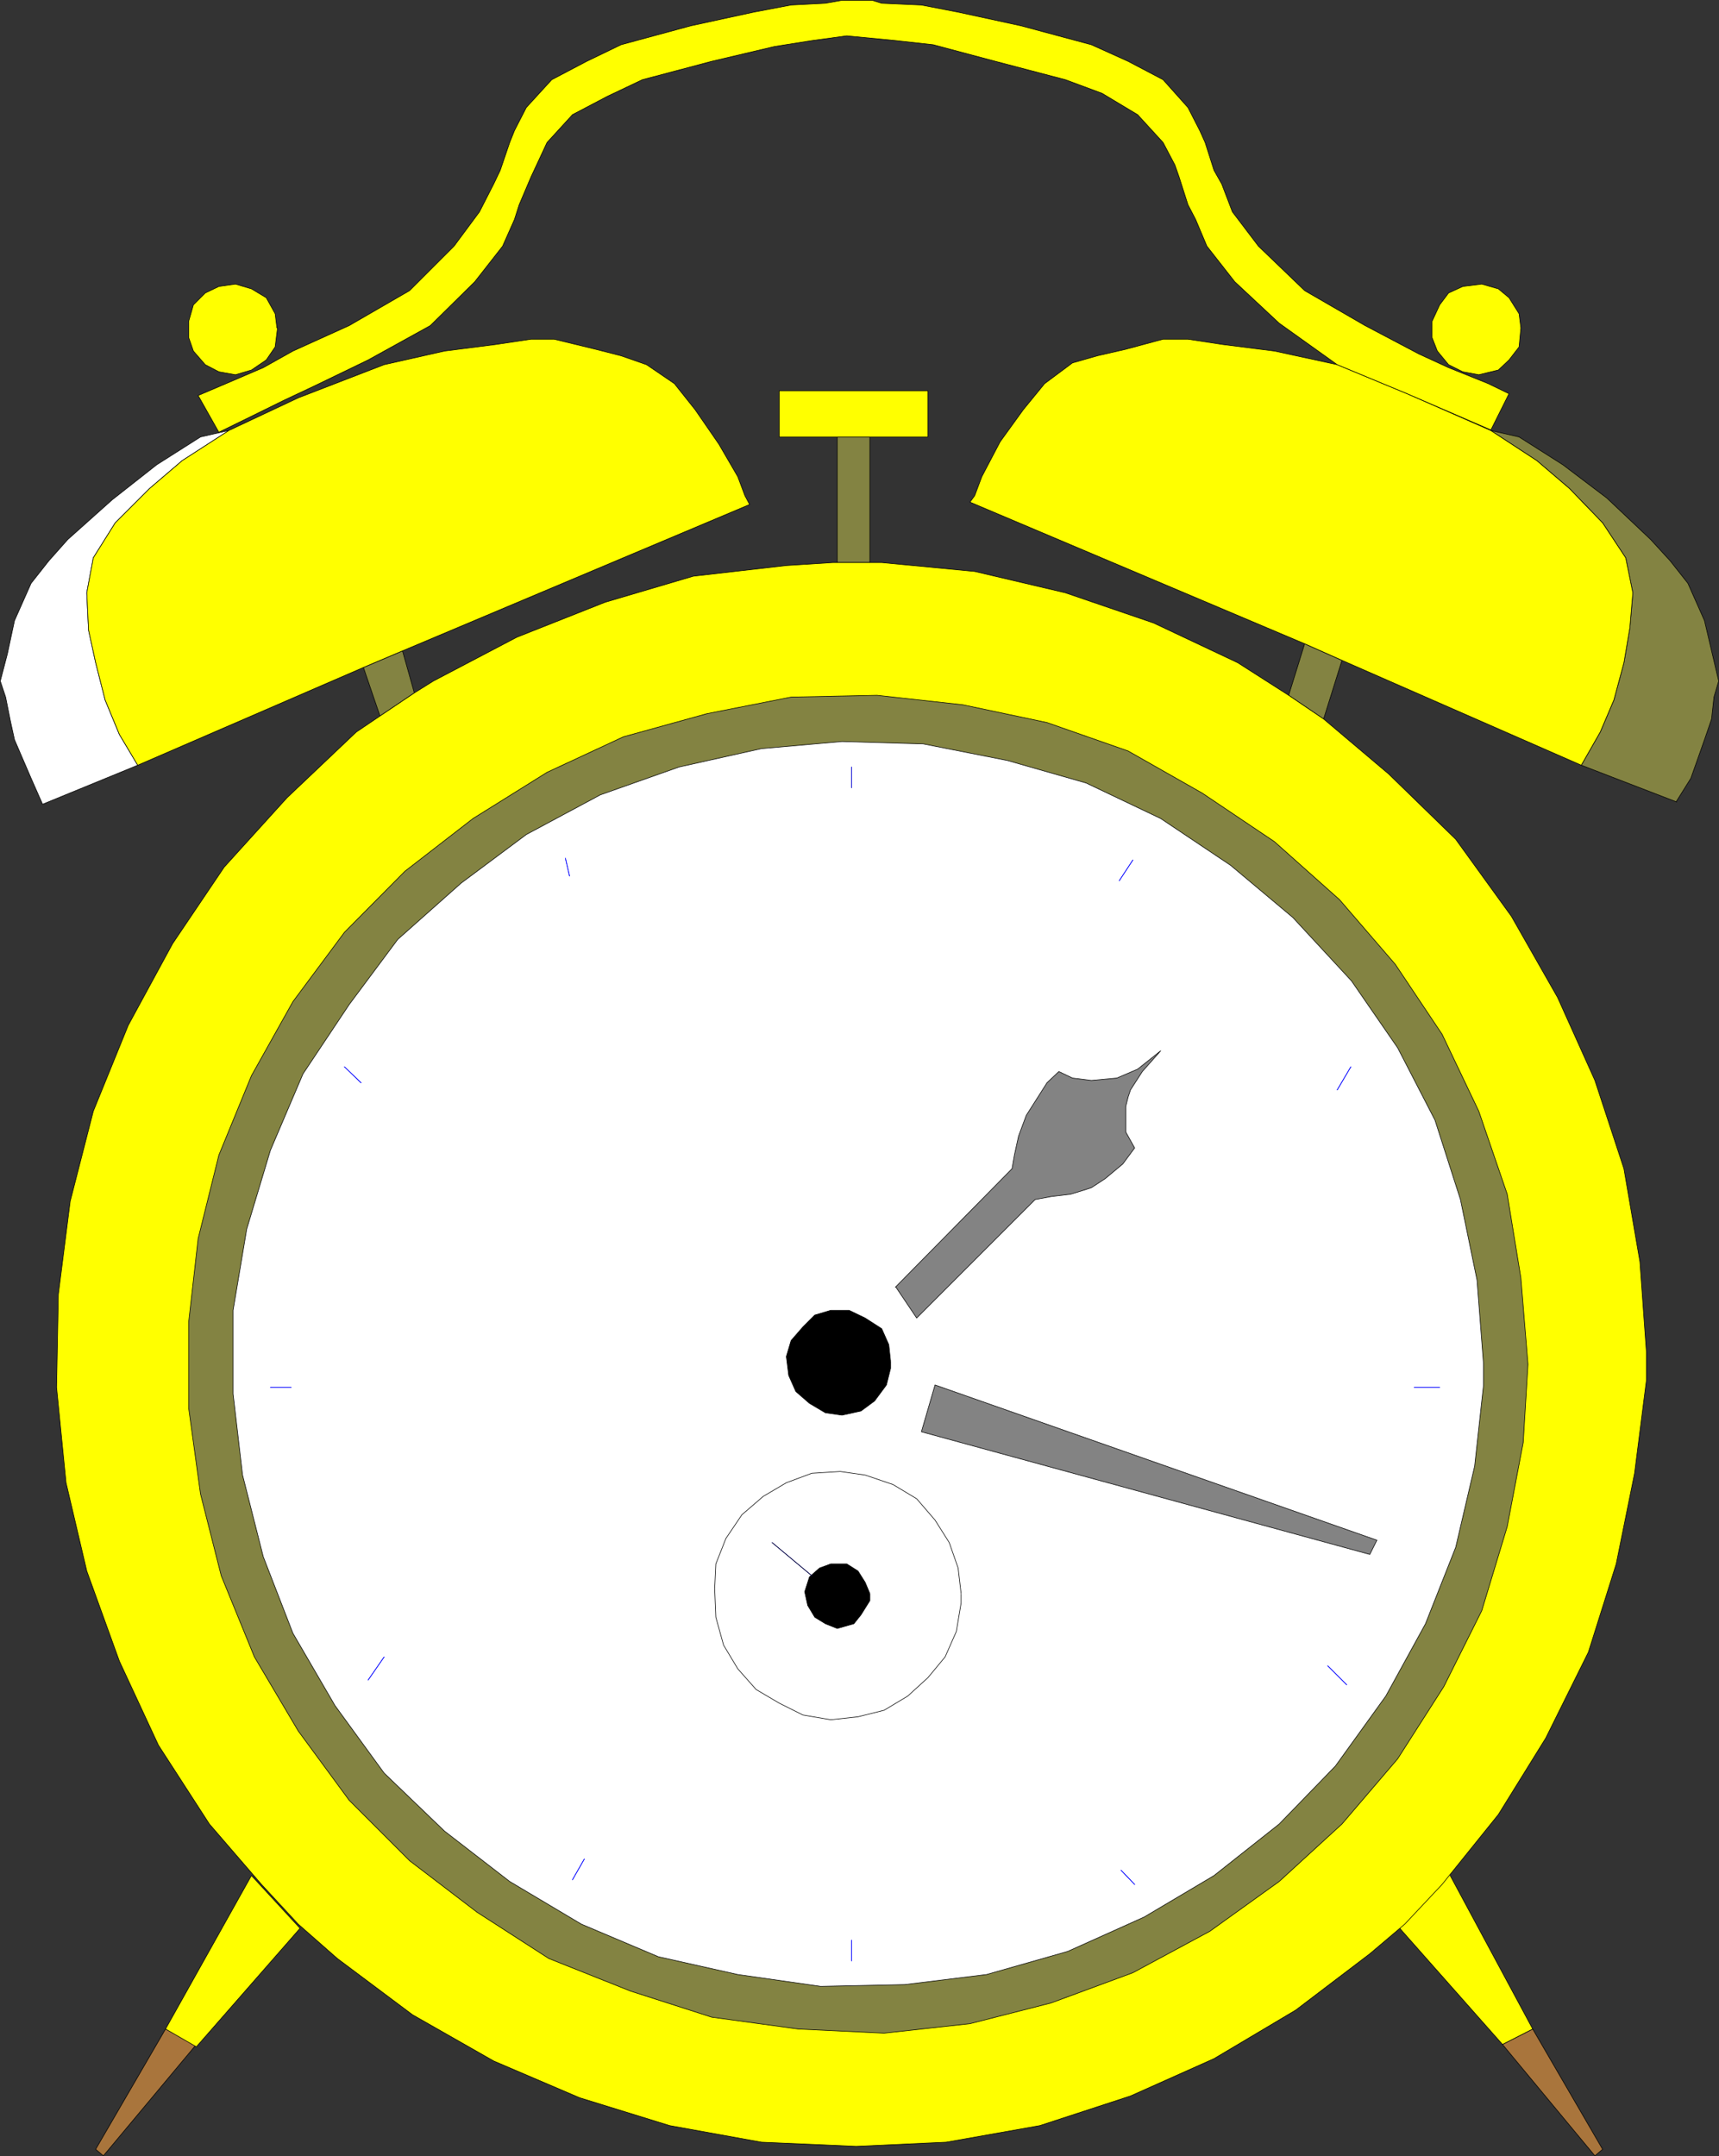 <?xml version="1.0" encoding="UTF-8" standalone="no"?>
<svg
   version="1.0"
   width="124.063mm"
   height="155.583mm"
   id="svg72"
   sodipodi:docname="Alarm Clock 02.wmf"
   xmlns:inkscape="http://www.inkscape.org/namespaces/inkscape"
   xmlns:sodipodi="http://sodipodi.sourceforge.net/DTD/sodipodi-0.dtd"
   xmlns="http://www.w3.org/2000/svg"
   xmlns:svg="http://www.w3.org/2000/svg">
  <rect width="100%" height="100%" fill="#333333" stroke="none"/>
  <sodipodi:namedview
     id="namedview72"
     pagecolor="#ffffff"
     bordercolor="#000000"
     borderopacity="0.25"
     inkscape:showpageshadow="2"
     inkscape:pageopacity="0.0"
     inkscape:pagecheckerboard="0"
     inkscape:deskcolor="#d1d1d1"
     inkscape:document-units="mm" />
  <defs
     id="defs1">
    <pattern
       id="WMFhbasepattern"
       patternUnits="userSpaceOnUse"
       width="6"
       height="6"
       x="0"
       y="0" />
  </defs>
  <path
     style="fill:#a9753c;fill-opacity:1;fill-rule:evenodd;stroke:none"
     d="m 26.095,586.172 19.066,-32.803 8.402,4.201 -25.368,30.379 z"
     id="path1" />
  <path
     style="fill:none;stroke:#000000;stroke-width:0.162px;stroke-linecap:round;stroke-linejoin:round;stroke-miterlimit:4;stroke-dasharray:none;stroke-opacity:1"
     d="m 26.095,586.172 19.066,-32.803 8.402,4.201 -25.368,30.379 -2.101,-1.778 v 0"
     id="path2" />
  <path
     style="fill:#ffff00;fill-opacity:1;fill-rule:evenodd;stroke:none"
     d="m 68.59,511.517 13.249,14.382 -28.276,32.318 -8.402,-4.848 23.429,-41.852 z"
     id="path3" />
  <path
     style="fill:none;stroke:#000000;stroke-width:0.162px;stroke-linecap:round;stroke-linejoin:round;stroke-miterlimit:4;stroke-dasharray:none;stroke-opacity:1"
     d="m 68.59,511.517 13.249,14.382 -28.276,32.318 -8.402,-4.848 23.429,-41.852 v 0"
     id="path4" />
  <path
     style="fill:#a9753c;fill-opacity:1;fill-rule:evenodd;stroke:none"
     d="m 437.148,586.172 -19.066,-32.803 -8.24,4.201 25.206,30.379 z"
     id="path5" />
  <path
     style="fill:none;stroke:#000000;stroke-width:0.162px;stroke-linecap:round;stroke-linejoin:round;stroke-miterlimit:4;stroke-dasharray:none;stroke-opacity:1"
     d="m 437.148,586.172 -19.066,-32.803 -8.24,4.201 25.206,30.379 2.101,-1.778 v 0"
     id="path6" />
  <path
     style="fill:#ffff00;fill-opacity:1;fill-rule:evenodd;stroke:none"
     d="m 395.138,510.709 -13.896,14.543 28.599,32.318 8.24,-4.201 z"
     id="path7" />
  <path
     style="fill:none;stroke:#000000;stroke-width:0.162px;stroke-linecap:round;stroke-linejoin:round;stroke-miterlimit:4;stroke-dasharray:none;stroke-opacity:1"
     d="m 395.138,510.709 -13.896,14.543 28.599,32.318 8.24,-4.201 -22.944,-42.66 v 0"
     id="path8" />
  <path
     style="fill:#838342;fill-opacity:1;fill-rule:evenodd;stroke:none"
     d="m 109.792,177.508 3.232,11.473 -9.371,6.302 -4.524,-13.25 z"
     id="path9" />
  <path
     style="fill:none;stroke:#000000;stroke-width:0.162px;stroke-linecap:round;stroke-linejoin:round;stroke-miterlimit:4;stroke-dasharray:none;stroke-opacity:1"
     d="m 109.792,177.508 3.232,11.473 -9.371,6.302 -4.524,-13.25 10.664,-4.525 v 0"
     id="path10" />
  <path
     style="fill:#838342;fill-opacity:1;fill-rule:evenodd;stroke:none"
     d="m 355.875,175.569 -4.363,14.058 9.533,6.464 5.009,-15.998 -10.179,-4.525 z"
     id="path11" />
  <path
     style="fill:none;stroke:#000000;stroke-width:0.162px;stroke-linecap:round;stroke-linejoin:round;stroke-miterlimit:4;stroke-dasharray:none;stroke-opacity:1"
     d="m 355.875,175.569 -4.363,14.058 9.533,6.464 5.009,-15.998 -10.179,-4.525 v 0"
     id="path12" />
  <path
     style="fill:#838342;fill-opacity:1;fill-rule:evenodd;stroke:none"
     d="m 228.39,153.431 v -34.257 h 8.887 v 34.257 z"
     id="path13" />
  <path
     style="fill:none;stroke:#000000;stroke-width:0.162px;stroke-linecap:round;stroke-linejoin:round;stroke-miterlimit:4;stroke-dasharray:none;stroke-opacity:1"
     d="m 228.39,153.431 v -34.257 h 8.887 v 34.257 h -8.887 v 0"
     id="path14" />
  <path
     style="fill:#ffff00;fill-opacity:1;fill-rule:evenodd;stroke:none"
     d="m 449.105,368.832 -1.777,-24.723 -4.363,-25.37 -7.917,-24.077 -10.179,-22.623 -12.603,-22.138 -15.188,-21.007 -18.258,-17.775 -17.774,-15.028 -9.533,-6.464 -13.896,-8.888 -22.944,-10.827 -24.075,-8.241 -24.721,-5.817 -25.368,-2.424 h -13.411 l -12.603,0.808 -25.368,2.909 -24.075,7.11 -24.075,9.534 -22.782,11.958 -5.17,3.232 -9.371,6.302 -6.463,4.363 -18.905,17.937 -17.127,18.906 -14.057,20.845 -12.118,22.3 -9.533,23.431 -6.302,24.562 -3.232,25.37 -0.485,25.37 2.585,26.016 5.655,24.077 8.887,24.562 10.664,22.946 13.896,21.492 14.219,16.482 10.018,10.827 10.664,9.372 20.52,15.351 22.136,12.604 23.429,10.019 24.56,7.595 25.045,4.525 25.852,1.131 24.56,-1.131 25.529,-4.525 24.721,-8.08 22.782,-10.18 22.298,-13.25 20.197,-15.351 9.533,-8.08 10.179,-10.827 15.35,-19.068 12.926,-20.845 11.634,-23.431 7.594,-24.077 5.009,-24.723 3.232,-25.37 z"
     id="path15" />
  <path
     style="fill:none;stroke:#000000;stroke-width:0.162px;stroke-linecap:round;stroke-linejoin:round;stroke-miterlimit:4;stroke-dasharray:none;stroke-opacity:1"
     d="m 449.105,368.832 -1.777,-24.723 -4.363,-25.37 -7.917,-24.077 -10.179,-22.623 -12.603,-22.138 -15.188,-21.007 -18.258,-17.775 -17.774,-15.028 -9.533,-6.464 -13.896,-8.888 -22.944,-10.827 -24.075,-8.241 -24.721,-5.817 -25.368,-2.424 h -13.411 l -12.603,0.808 -25.368,2.909 -24.075,7.11 -24.075,9.534 -22.782,11.958 -5.17,3.232 -9.371,6.302 -6.463,4.363 -18.905,17.937 -17.127,18.906 -14.057,20.845 -12.118,22.3 -9.533,23.431 -6.302,24.562 -3.232,25.37 -0.485,25.37 2.585,26.016 5.655,24.077 8.887,24.562 10.664,22.946 13.896,21.492 14.219,16.482 10.018,10.827 10.664,9.372 20.52,15.351 22.136,12.604 23.429,10.019 24.56,7.595 25.045,4.525 25.852,1.131 24.56,-1.131 25.529,-4.525 24.721,-8.08 22.782,-10.18 22.298,-13.25 20.197,-15.351 9.533,-8.08 10.179,-10.827 15.35,-19.068 12.926,-20.845 11.634,-23.431 7.594,-24.077 5.009,-24.723 3.232,-25.37 v -7.595 0"
     id="path16" />
  <path
     style="fill:#838342;fill-opacity:1;fill-rule:evenodd;stroke:none"
     d="m 416.789,372.064 -1.939,-23.592 -3.716,-22.784 -7.756,-22.623 -10.018,-21.007 -12.765,-19.068 -15.188,-17.613 -17.774,-15.836 -19.712,-13.25 -20.197,-11.473 -22.136,-7.756 -22.944,-4.848 -23.429,-2.585 -23.429,0.485 -22.944,4.525 -22.782,6.302 -20.844,9.695 -20.197,12.604 -18.581,14.382 -16.481,16.644 -14.057,18.906 -11.31,20.199 -8.887,21.653 -5.655,22.784 -2.585,22.784 v 23.431 l 3.232,23.431 5.655,22.3 9.048,22.138 11.957,20.199 13.896,18.906 16.481,16.482 18.42,14.058 19.551,12.604 22.298,8.888 22.136,7.11 23.59,3.232 23.429,1.131 23.429,-2.585 22.136,-5.656 22.298,-8.241 21.005,-11.311 18.905,-13.574 17.127,-15.674 15.188,-17.775 12.603,-19.714 10.341,-20.684 6.948,-22.946 4.363,-22.946 1.293,-21.33 z"
     id="path17" />
  <path
     style="fill:none;stroke:#000000;stroke-width:0.162px;stroke-linecap:round;stroke-linejoin:round;stroke-miterlimit:4;stroke-dasharray:none;stroke-opacity:1"
     d="m 416.789,372.064 -1.939,-23.592 -3.716,-22.784 -7.756,-22.623 -10.018,-21.007 -12.765,-19.068 -15.188,-17.613 -17.774,-15.836 -19.712,-13.25 -20.197,-11.473 -22.136,-7.756 -22.944,-4.848 -23.429,-2.585 -23.429,0.485 -22.944,4.525 -22.782,6.302 -20.844,9.695 -20.197,12.604 -18.581,14.382 -16.481,16.644 -14.057,18.906 -11.31,20.199 -8.887,21.653 -5.655,22.784 -2.585,22.784 v 23.431 l 3.232,23.431 5.655,22.3 9.048,22.138 11.957,20.199 13.896,18.906 16.481,16.482 18.42,14.058 19.551,12.604 22.298,8.888 22.136,7.11 23.59,3.232 23.429,1.131 23.429,-2.585 22.136,-5.656 22.298,-8.241 21.005,-11.311 18.905,-13.574 17.127,-15.674 15.188,-17.775 12.603,-19.714 10.341,-20.684 6.948,-22.946 4.363,-22.946 1.293,-21.33 v 0"
     id="path18" />
  <path
     style="fill:#ffffff;fill-opacity:1;fill-rule:evenodd;stroke:none"
     d="m 404.671,372.064 -1.777,-22.946 -4.524,-21.976 -6.948,-21.653 -10.179,-19.714 -12.603,-18.26 -15.996,-17.29 -16.966,-14.22 -19.066,-12.766 -20.359,-9.695 -21.49,-6.14 -22.944,-4.525 -22.136,-0.646 -21.975,1.939 -22.459,5.009 -21.49,7.595 -20.197,10.827 -17.774,13.25 -17.289,15.351 -13.249,17.775 -12.603,18.906 -8.887,20.845 -6.463,21.492 -3.716,22.138 v 22.784 l 2.585,22.138 5.655,22.3 8.079,20.845 11.472,19.714 13.411,18.421 16.481,15.836 17.774,13.735 19.551,11.635 21.005,8.888 21.651,4.848 22.621,3.232 22.944,-0.485 22.298,-2.747 22.136,-6.302 20.844,-9.372 19.066,-11.311 17.774,-14.058 15.35,-15.836 13.734,-19.068 10.826,-19.714 8.24,-20.845 5.17,-22.138 2.424,-22.138 z"
     id="path19" />
  <path
     style="fill:none;stroke:#000000;stroke-width:0.162px;stroke-linecap:round;stroke-linejoin:round;stroke-miterlimit:4;stroke-dasharray:none;stroke-opacity:1"
     d="m 404.671,372.064 -1.777,-22.946 -4.524,-21.976 -6.948,-21.653 -10.179,-19.714 -12.603,-18.26 -15.996,-17.29 -16.966,-14.22 -19.066,-12.766 -20.359,-9.695 -21.49,-6.14 -22.944,-4.525 -22.136,-0.646 -21.975,1.939 -22.459,5.009 -21.49,7.595 -20.197,10.827 -17.774,13.25 -17.289,15.351 -13.249,17.775 -12.603,18.906 -8.887,20.845 -6.463,21.492 -3.716,22.138 v 22.784 l 2.585,22.138 5.655,22.3 8.079,20.845 11.472,19.714 13.411,18.421 16.481,15.836 17.774,13.735 19.551,11.635 21.005,8.888 21.651,4.848 22.621,3.232 22.944,-0.485 22.298,-2.747 22.136,-6.302 20.844,-9.372 19.066,-11.311 17.774,-14.058 15.35,-15.836 13.734,-19.068 10.826,-19.714 8.24,-20.845 5.17,-22.138 2.424,-22.138 v -5.656 0"
     id="path20" />
  <path
     style="fill:#000000;fill-opacity:1;fill-rule:evenodd;stroke:none"
     d="m 242.932,371.256 -0.485,-4.525 -1.939,-4.363 -4.524,-2.909 -4.363,-2.101 h -5.009 l -4.363,1.293 -3.232,3.232 -3.232,3.717 -1.293,4.363 0.646,5.171 1.939,4.363 3.716,3.232 4.363,2.585 4.524,0.646 5.17,-1.131 3.716,-2.747 3.232,-4.363 1.131,-4.525 v -1.778 0 z"
     id="path21" />
  <path
     style="fill:none;stroke:#000000;stroke-width:0.162px;stroke-linecap:round;stroke-linejoin:round;stroke-miterlimit:4;stroke-dasharray:none;stroke-opacity:1"
     d="m 242.932,371.256 -0.485,-4.525 -1.939,-4.363 -4.524,-2.909 -4.363,-2.101 h -5.009 l -4.363,1.293 -3.232,3.232 -3.232,3.717 -1.293,4.363 0.646,5.171 1.939,4.363 3.716,3.232 4.363,2.585 4.524,0.646 5.17,-1.131 3.716,-2.747 3.232,-4.363 1.131,-4.525 v -1.778 0"
     id="path22" />
  <path
     style="fill:#ffffff;fill-opacity:1;fill-rule:evenodd;stroke:none"
     d="m 262.16,434.599 -0.808,-6.948 -2.424,-6.948 -3.878,-6.14 -5.009,-5.817 -6.463,-3.878 -7.594,-2.585 -6.786,-0.97 -7.756,0.485 -6.948,2.585 -6.302,3.717 -5.817,5.009 -4.363,6.464 -2.747,6.948 -0.323,6.787 0.323,7.756 2.101,7.595 3.878,6.464 5.009,5.656 6.302,3.717 6.463,3.232 7.594,1.293 7.433,-0.808 7.109,-1.778 6.463,-3.878 5.494,-5.009 4.686,-5.656 3.07,-6.948 1.293,-7.756 v -2.424 0 z"
     id="path23" />
  <path
     style="fill:none;stroke:#000000;stroke-width:0.162px;stroke-linecap:round;stroke-linejoin:round;stroke-miterlimit:4;stroke-dasharray:none;stroke-opacity:1"
     d="m 262.16,434.599 -0.808,-6.948 -2.424,-6.948 -3.878,-6.14 -5.009,-5.817 -6.463,-3.878 -7.594,-2.585 -6.786,-0.97 -7.756,0.485 -6.948,2.585 -6.302,3.717 -5.817,5.009 -4.363,6.464 -2.747,6.948 -0.323,6.787 0.323,7.756 2.101,7.595 3.878,6.464 5.009,5.656 6.302,3.717 6.463,3.232 7.594,1.293 7.433,-0.808 7.109,-1.778 6.463,-3.878 5.494,-5.009 4.686,-5.656 3.07,-6.948 1.293,-7.756 v -2.424 0"
     id="path24" />
  <path
     style="fill:#000000;fill-opacity:1;fill-rule:evenodd;stroke:none"
     d="m 237.277,434.599 -1.293,-3.07 -1.939,-3.07 -3.07,-1.939 h -4.363 l -3.07,1.131 -2.747,2.424 -1.293,4.04 0.808,3.717 1.939,3.232 2.908,1.778 3.232,1.293 4.524,-1.293 1.939,-2.424 2.424,-3.878 v -1.778 0 z"
     id="path25" />
  <path
     style="fill:none;stroke:#000000;stroke-width:0.162px;stroke-linecap:round;stroke-linejoin:round;stroke-miterlimit:4;stroke-dasharray:none;stroke-opacity:1"
     d="m 237.277,434.599 -1.293,-3.07 -1.939,-3.07 -3.07,-1.939 h -4.363 l -3.07,1.131 -2.747,2.424 -1.293,4.04 0.808,3.717 1.939,3.232 2.908,1.778 3.232,1.293 4.524,-1.293 1.939,-2.424 2.424,-3.878 v -1.778 0"
     id="path26" />
  <path
     style="fill:#838383;fill-opacity:1;fill-rule:evenodd;stroke:none"
     d="m 244.225,351.057 31.831,-32.318 0.646,-3.717 1.131,-5.171 2.101,-5.656 5.655,-8.888 3.232,-3.07 3.716,1.778 5.17,0.646 6.948,-0.646 5.655,-2.424 6.302,-5.009 -5.009,5.656 -3.232,5.009 -0.646,1.939 -0.646,2.585 v 6.948 l 2.424,4.363 -3.232,4.363 -4.847,4.04 -3.716,2.424 -1.454,0.485 -4.201,1.293 -5.332,0.646 -4.363,0.808 -32.316,32.318 -5.655,-8.403 v 0 z"
     id="path27" />
  <path
     style="fill:none;stroke:#000000;stroke-width:0.162px;stroke-linecap:round;stroke-linejoin:round;stroke-miterlimit:4;stroke-dasharray:none;stroke-opacity:1"
     d="m 244.225,351.057 31.831,-32.318 0.646,-3.717 1.131,-5.171 2.101,-5.656 5.655,-8.888 3.232,-3.07 3.716,1.778 5.17,0.646 6.948,-0.646 5.655,-2.424 6.302,-5.009 -5.009,5.656 -3.232,5.009 -0.646,1.939 -0.646,2.585 v 6.948 l 2.424,4.363 -3.232,4.363 -4.847,4.04 -3.716,2.424 -1.454,0.485 -4.201,1.293 -5.332,0.646 -4.363,0.808 -32.316,32.318 -5.655,-8.403 v 0"
     id="path28" />
  <path
     style="fill:#838383;fill-opacity:1;fill-rule:evenodd;stroke:none"
     d="m 255.05,377.719 120.537,42.337 -1.939,3.878 -122.314,-33.449 3.716,-12.766 z"
     id="path29" />
  <path
     style="fill:none;stroke:#000000;stroke-width:0.162px;stroke-linecap:round;stroke-linejoin:round;stroke-miterlimit:4;stroke-dasharray:none;stroke-opacity:1"
     d="m 255.05,377.719 120.537,42.337 -1.939,3.878 -122.314,-33.449 3.716,-12.766 v 0"
     id="path30" />
  <path
     style="fill:#ffff00;fill-opacity:1;fill-rule:evenodd;stroke:none"
     d="m 212.555,119.173 h 40.556 v -12.604 h -40.556 z"
     id="path31" />
  <path
     style="fill:none;stroke:#000000;stroke-width:0.162px;stroke-linecap:round;stroke-linejoin:round;stroke-miterlimit:4;stroke-dasharray:none;stroke-opacity:1"
     d="m 212.555,119.173 h 40.556 v -12.604 h -40.556 v 12.604 0"
     id="path32" />
  <path
     style="fill:#ffffff;fill-opacity:1;fill-rule:evenodd;stroke:none"
     d="m 11.553,219.198 -3.07,-6.948 -4.524,-10.503 -1.131,-5.171 -1.293,-6.464 -1.454,-4.363 1.939,-7.433 1.939,-9.049 4.524,-10.18 4.847,-6.14 5.17,-5.817 12.118,-10.827 12.118,-9.534 11.957,-7.595 7.756,-1.778 -12.765,8.241 -8.887,7.595 -9.372,9.372 -5.978,9.534 -1.777,9.534 0.485,10.18 1.939,8.888 2.585,10.18 3.878,9.372 5.009,8.403 -26.014,10.665 v 0 z"
     id="path33" />
  <path
     style="fill:none;stroke:#000000;stroke-width:0.162px;stroke-linecap:round;stroke-linejoin:round;stroke-miterlimit:4;stroke-dasharray:none;stroke-opacity:1"
     d="m 11.553,219.198 -3.07,-6.948 -4.524,-10.503 -1.131,-5.171 -1.293,-6.464 -1.454,-4.363 1.939,-7.433 1.939,-9.049 4.524,-10.18 4.847,-6.14 5.17,-5.817 12.118,-10.827 12.118,-9.534 11.957,-7.595 7.756,-1.778 -12.765,8.241 -8.887,7.595 -9.372,9.372 -5.978,9.534 -1.777,9.534 0.485,10.18 1.939,8.888 2.585,10.18 3.878,9.372 5.009,8.403 -26.014,10.665 v 0"
     id="path34" />
  <path
     style="fill:#ffff00;fill-opacity:1;fill-rule:evenodd;stroke:none"
     d="m 109.792,177.508 94.684,-39.913 -1.293,-2.424 -1.939,-5.171 -5.17,-8.888 -6.463,-9.372 -5.655,-7.11 -7.594,-5.171 -6.948,-2.424 -6.948,-1.778 -11.31,-2.747 h -6.302 l -9.695,1.454 -13.896,1.778 -16.481,3.717 -23.429,9.049 -18.905,8.888 -12.765,8.241 -8.887,7.595 -9.372,9.372 -5.978,9.534 -1.777,9.534 0.485,10.18 1.939,8.888 2.585,10.18 3.878,9.372 5.009,8.403 61.561,-26.663 z"
     id="path35" />
  <path
     style="fill:none;stroke:#000000;stroke-width:0.162px;stroke-linecap:round;stroke-linejoin:round;stroke-miterlimit:4;stroke-dasharray:none;stroke-opacity:1"
     d="m 109.792,177.508 94.684,-39.913 -1.293,-2.424 -1.939,-5.171 -5.17,-8.888 -6.463,-9.372 -5.655,-7.11 -7.594,-5.171 -6.948,-2.424 -6.948,-1.778 -11.31,-2.747 h -6.302 l -9.695,1.454 -13.896,1.778 -16.481,3.717 -23.429,9.049 -18.905,8.888 -12.765,8.241 -8.887,7.595 -9.372,9.372 -5.978,9.534 -1.777,9.534 0.485,10.18 1.939,8.888 2.585,10.18 3.878,9.372 5.009,8.403 61.561,-26.663 10.664,-4.525 v 0"
     id="path36" />
  <path
     style="fill:#838342;fill-opacity:1;fill-rule:evenodd;stroke:none"
     d="m 457.184,218.714 4.039,-6.464 3.716,-10.503 1.939,-5.656 0.646,-5.979 1.293,-4.363 -1.939,-8.241 -1.939,-8.241 -4.524,-10.18 -4.847,-6.14 -5.332,-5.817 -11.957,-11.311 -11.957,-9.049 -11.957,-7.595 -7.756,-1.778 12.603,8.241 8.887,7.595 9.048,9.372 6.302,9.534 1.939,9.534 -0.808,9.534 -1.616,9.534 -2.747,10.18 -3.716,8.726 -5.17,9.049 26.014,10.019 v 0 z"
     id="path37" />
  <path
     style="fill:none;stroke:#000000;stroke-width:0.162px;stroke-linecap:round;stroke-linejoin:round;stroke-miterlimit:4;stroke-dasharray:none;stroke-opacity:1"
     d="m 457.184,218.714 4.039,-6.464 3.716,-10.503 1.939,-5.656 0.646,-5.979 1.293,-4.363 -1.939,-8.241 -1.939,-8.241 -4.524,-10.18 -4.847,-6.14 -5.332,-5.817 -11.957,-11.311 -11.957,-9.049 -11.957,-7.595 -7.756,-1.778 12.603,8.241 8.887,7.595 9.048,9.372 6.302,9.534 1.939,9.534 -0.808,9.534 -1.616,9.534 -2.747,10.18 -3.716,8.726 -5.17,9.049 26.014,10.019 v 0"
     id="path38" />
  <path
     style="fill:#ffff00;fill-opacity:1;fill-rule:evenodd;stroke:none"
     d="m 355.875,175.569 -91.291,-38.62 1.293,-1.778 1.939,-5.171 5.009,-9.534 6.302,-8.726 5.817,-7.11 7.594,-5.656 6.786,-1.939 7.756,-1.778 10.179,-2.747 h 6.786 l 9.533,1.454 14.057,1.778 17.127,3.717 19.066,7.918 22.782,10.019 12.603,8.241 8.887,7.595 9.048,9.372 6.302,9.534 1.939,9.534 -0.808,9.534 -1.616,9.534 -2.747,10.18 -3.716,8.726 -5.17,9.049 -65.277,-28.602 -10.179,-4.525 z"
     id="path39" />
  <path
     style="fill:none;stroke:#000000;stroke-width:0.162px;stroke-linecap:round;stroke-linejoin:round;stroke-miterlimit:4;stroke-dasharray:none;stroke-opacity:1"
     d="m 355.875,175.569 -91.291,-38.62 1.293,-1.778 1.939,-5.171 5.009,-9.534 6.302,-8.726 5.817,-7.11 7.594,-5.656 6.786,-1.939 7.756,-1.778 10.179,-2.747 h 6.786 l 9.533,1.454 14.057,1.778 17.127,3.717 19.066,7.918 22.782,10.019 12.603,8.241 8.887,7.595 9.048,9.372 6.302,9.534 1.939,9.534 -0.808,9.534 -1.616,9.534 -2.747,10.18 -3.716,8.726 -5.17,9.049 -65.277,-28.602 -10.179,-4.525 v 0"
     id="path40" />
  <path
     style="fill:#ffff00;fill-opacity:1;fill-rule:evenodd;stroke:none"
     d="m 75.538,89.441 -0.485,-3.878 -2.424,-4.363 -4.039,-2.424 -4.363,-1.293 -4.524,0.646 -3.716,1.778 -3.232,3.232 -1.293,4.525 v 4.363 l 1.293,3.717 3.232,3.717 3.716,1.939 4.524,0.808 4.363,-1.293 4.039,-2.747 2.424,-3.555 0.646,-5.171 v 0 z"
     id="path41" />
  <path
     style="fill:none;stroke:#000000;stroke-width:0.162px;stroke-linecap:round;stroke-linejoin:round;stroke-miterlimit:4;stroke-dasharray:none;stroke-opacity:1"
     d="m 75.538,89.441 -0.485,-3.878 -2.424,-4.363 -4.039,-2.424 -4.363,-1.293 -4.524,0.646 -3.716,1.778 -3.232,3.232 -1.293,4.525 v 4.363 l 1.293,3.717 3.232,3.717 3.716,1.939 4.524,0.808 4.363,-1.293 4.039,-2.747 2.424,-3.555 0.646,-5.171 v 0"
     id="path42" />
  <path
     style="fill:#ffff00;fill-opacity:1;fill-rule:evenodd;stroke:none"
     d="m 414.851,89.441 -0.485,-3.878 -2.747,-4.363 -2.908,-2.424 -4.524,-1.293 -5.17,0.646 -3.878,1.778 -2.424,3.232 -2.1,4.525 v 4.363 l 1.454,3.717 3.07,3.717 3.878,1.939 4.363,0.808 5.332,-1.293 2.908,-2.747 2.747,-3.555 z"
     id="path43" />
  <path
     style="fill:none;stroke:#000000;stroke-width:0.162px;stroke-linecap:round;stroke-linejoin:round;stroke-miterlimit:4;stroke-dasharray:none;stroke-opacity:1"
     d="m 414.851,89.441 -0.485,-3.878 -2.747,-4.363 -2.908,-2.424 -4.524,-1.293 -5.17,0.646 -3.878,1.778 -2.424,3.232 -2.1,4.525 v 4.363 l 1.454,3.717 3.07,3.717 3.878,1.939 4.363,0.808 5.332,-1.293 2.908,-2.747 2.747,-3.555 0.485,-5.171 v 0"
     id="path44" />
  <path
     style="fill:#ffff00;fill-opacity:1;fill-rule:evenodd;stroke:none"
     d="m 406.61,117.234 -22.782,-9.857 -19.066,-7.918 -15.835,-11.311 -12.118,-11.311 -7.594,-9.695 -3.07,-7.272 -2.101,-4.04 -2.424,-7.595 -1.131,-3.232 -3.232,-6.14 -6.948,-7.595 -9.695,-5.817 -10.018,-3.717 -19.066,-5.009 -16.966,-4.525 -10.179,-1.131 -13.411,-1.293 -9.533,1.293 -10.179,1.616 -17.127,4.04 -18.905,5.009 -9.533,4.525 -9.533,5.009 -6.948,7.595 -3.232,6.948 -1.131,2.424 -3.232,7.595 -1.293,4.04 -3.232,7.272 -7.594,9.695 -12.118,11.958 -16.966,9.372 -14.704,7.11 -8.24,3.878 -10.179,5.009 -7.594,3.717 -5.655,-10.019 7.594,-3.232 10.179,-4.363 8.079,-4.525 15.35,-6.948 16.481,-9.534 12.118,-12.119 6.948,-9.372 3.878,-7.595 1.777,-3.717 2.585,-7.595 1.293,-3.232 3.232,-6.302 6.948,-7.595 9.533,-5.009 9.371,-4.525 19.066,-5.171 17.127,-3.717 10.179,-1.939 9.372,-0.485 4.524,-0.808 h 8.24 l 2.585,0.808 10.826,0.485 10.018,1.939 17.127,3.717 19.228,5.171 10.018,4.525 9.533,5.009 6.786,7.595 3.232,6.302 1.454,3.232 2.424,7.595 2.101,3.717 2.908,7.595 7.109,9.372 12.603,12.119 16.481,9.534 14.704,7.756 8.079,3.717 10.826,4.363 5.655,2.747 -5.009,10.019 v 0 z"
     id="path45" />
  <path
     style="fill:none;stroke:#000000;stroke-width:0.162px;stroke-linecap:round;stroke-linejoin:round;stroke-miterlimit:4;stroke-dasharray:none;stroke-opacity:1"
     d="m 406.61,117.234 -22.782,-9.857 -19.066,-7.918 -15.835,-11.311 -12.118,-11.311 -7.594,-9.695 -3.07,-7.272 -2.101,-4.04 -2.424,-7.595 -1.131,-3.232 -3.232,-6.14 -6.948,-7.595 -9.695,-5.817 -10.018,-3.717 -19.066,-5.009 -16.966,-4.525 -10.179,-1.131 -13.411,-1.293 -9.533,1.293 -10.179,1.616 -17.127,4.04 -18.905,5.009 -9.533,4.525 -9.533,5.009 -6.948,7.595 -3.232,6.948 -1.131,2.424 -3.232,7.595 -1.293,4.04 -3.232,7.272 -7.594,9.695 -12.118,11.958 -16.966,9.372 -14.704,7.11 -8.24,3.878 -10.179,5.009 -7.594,3.717 -5.655,-10.019 7.594,-3.232 10.179,-4.363 8.079,-4.525 15.35,-6.948 16.481,-9.534 12.118,-12.119 6.948,-9.372 3.878,-7.595 1.777,-3.717 2.585,-7.595 1.293,-3.232 3.232,-6.302 6.948,-7.595 9.533,-5.009 9.371,-4.525 19.066,-5.171 17.127,-3.717 10.179,-1.939 9.372,-0.485 4.524,-0.808 h 8.24 l 2.585,0.808 10.826,0.485 10.018,1.939 17.127,3.717 19.228,5.171 10.018,4.525 9.533,5.009 6.786,7.595 3.232,6.302 1.454,3.232 2.424,7.595 2.101,3.717 2.908,7.595 7.109,9.372 12.603,12.119 16.481,9.534 14.704,7.756 8.079,3.717 10.826,4.363 5.655,2.747 -5.009,10.019 v 0"
     id="path46" />
  <path
     style="fill:none;stroke:#000000;stroke-width:0.162px;stroke-linecap:round;stroke-linejoin:round;stroke-miterlimit:4;stroke-dasharray:none;stroke-opacity:1"
     d="m 232.268,209.18 v 5.656"
     id="path47" />
  <path
     style="fill:none;stroke:#0000ff;stroke-width:0.162px;stroke-linecap:round;stroke-linejoin:round;stroke-miterlimit:4;stroke-dasharray:none;stroke-opacity:1"
     d="m 232.268,209.18 v 5.656"
     id="path48" />
  <path
     style="fill:none;stroke:#0000ff;stroke-width:0.162px;stroke-linecap:round;stroke-linejoin:round;stroke-miterlimit:4;stroke-dasharray:none;stroke-opacity:1"
     d="m 309.017,234.549 -3.716,5.656"
     id="path49" />
  <path
     style="fill:none;stroke:#0000ff;stroke-width:0.162px;stroke-linecap:round;stroke-linejoin:round;stroke-miterlimit:4;stroke-dasharray:none;stroke-opacity:1"
     d="m 309.017,234.549 -3.716,5.656"
     id="path50" />
  <path
     style="fill:none;stroke:#0000ff;stroke-width:0.162px;stroke-linecap:round;stroke-linejoin:round;stroke-miterlimit:4;stroke-dasharray:none;stroke-opacity:1"
     d="m 368.478,290.945 -3.716,6.302"
     id="path51" />
  <path
     style="fill:none;stroke:#0000ff;stroke-width:0.162px;stroke-linecap:round;stroke-linejoin:round;stroke-miterlimit:4;stroke-dasharray:none;stroke-opacity:1"
     d="m 368.478,290.945 -3.716,6.302"
     id="path52" />
  <path
     style="fill:none;stroke:#0000ff;stroke-width:0.162px;stroke-linecap:round;stroke-linejoin:round;stroke-miterlimit:4;stroke-dasharray:none;stroke-opacity:1"
     d="m 392.714,378.366 h -6.948"
     id="path53" />
  <path
     style="fill:none;stroke:#0000ff;stroke-width:0.162px;stroke-linecap:round;stroke-linejoin:round;stroke-miterlimit:4;stroke-dasharray:none;stroke-opacity:1"
     d="m 392.714,378.366 h -6.948"
     id="path54" />
  <path
     style="fill:none;stroke:#0000ff;stroke-width:0.162px;stroke-linecap:round;stroke-linejoin:round;stroke-miterlimit:4;stroke-dasharray:none;stroke-opacity:1"
     d="m 362.176,454.313 5.17,5.171"
     id="path55" />
  <path
     style="fill:none;stroke:#0000ff;stroke-width:0.162px;stroke-linecap:round;stroke-linejoin:round;stroke-miterlimit:4;stroke-dasharray:none;stroke-opacity:1"
     d="m 362.176,454.313 5.17,5.171"
     id="path56" />
  <path
     style="fill:none;stroke:#0000ff;stroke-width:0.162px;stroke-linecap:round;stroke-linejoin:round;stroke-miterlimit:4;stroke-dasharray:none;stroke-opacity:1"
     d="m 305.786,510.062 3.716,3.878"
     id="path57" />
  <path
     style="fill:none;stroke:#0000ff;stroke-width:0.162px;stroke-linecap:round;stroke-linejoin:round;stroke-miterlimit:4;stroke-dasharray:none;stroke-opacity:1"
     d="m 305.786,510.062 3.716,3.878"
     id="path58" />
  <path
     style="fill:none;stroke:#0000ff;stroke-width:0.162px;stroke-linecap:round;stroke-linejoin:round;stroke-miterlimit:4;stroke-dasharray:none;stroke-opacity:1"
     d="m 232.268,529.13 v 5.656"
     id="path59" />
  <path
     style="fill:none;stroke:#0000ff;stroke-width:0.162px;stroke-linecap:round;stroke-linejoin:round;stroke-miterlimit:4;stroke-dasharray:none;stroke-opacity:1"
     d="m 232.268,529.13 v 5.656"
     id="path60" />
  <path
     style="fill:none;stroke:#0000ff;stroke-width:0.162px;stroke-linecap:round;stroke-linejoin:round;stroke-miterlimit:4;stroke-dasharray:none;stroke-opacity:1"
     d="m 159.396,506.992 -3.232,5.656"
     id="path61" />
  <path
     style="fill:none;stroke:#0000ff;stroke-width:0.162px;stroke-linecap:round;stroke-linejoin:round;stroke-miterlimit:4;stroke-dasharray:none;stroke-opacity:1"
     d="m 159.396,506.992 -3.232,5.656"
     id="path62" />
  <path
     style="fill:none;stroke:#0000ff;stroke-width:0.162px;stroke-linecap:round;stroke-linejoin:round;stroke-miterlimit:4;stroke-dasharray:none;stroke-opacity:1"
     d="m 104.783,451.89 -4.363,6.302"
     id="path63" />
  <path
     style="fill:none;stroke:#0000ff;stroke-width:0.162px;stroke-linecap:round;stroke-linejoin:round;stroke-miterlimit:4;stroke-dasharray:none;stroke-opacity:1"
     d="m 104.783,451.89 -4.363,6.302"
     id="path64" />
  <path
     style="fill:none;stroke:#0000ff;stroke-width:0.162px;stroke-linecap:round;stroke-linejoin:round;stroke-miterlimit:4;stroke-dasharray:none;stroke-opacity:1"
     d="m 73.76,378.366 h 5.655"
     id="path65" />
  <path
     style="fill:none;stroke:#0000ff;stroke-width:0.162px;stroke-linecap:round;stroke-linejoin:round;stroke-miterlimit:4;stroke-dasharray:none;stroke-opacity:1"
     d="m 73.76,378.366 h 5.655"
     id="path66" />
  <path
     style="fill:none;stroke:#0000ff;stroke-width:0.162px;stroke-linecap:round;stroke-linejoin:round;stroke-miterlimit:4;stroke-dasharray:none;stroke-opacity:1"
     d="m 93.957,290.945 4.524,4.363"
     id="path67" />
  <path
     style="fill:none;stroke:#0000ff;stroke-width:0.162px;stroke-linecap:round;stroke-linejoin:round;stroke-miterlimit:4;stroke-dasharray:none;stroke-opacity:1"
     d="m 93.957,290.945 4.524,4.363"
     id="path68" />
  <path
     style="fill:none;stroke:#0000ff;stroke-width:0.162px;stroke-linecap:round;stroke-linejoin:round;stroke-miterlimit:4;stroke-dasharray:none;stroke-opacity:1"
     d="m 154.226,234.065 1.131,4.848"
     id="path69" />
  <path
     style="fill:none;stroke:#0000ff;stroke-width:0.162px;stroke-linecap:round;stroke-linejoin:round;stroke-miterlimit:4;stroke-dasharray:none;stroke-opacity:1"
     d="m 154.226,234.065 1.131,4.848"
     id="path70" />
  <path
     style="fill:none;stroke:#0000ff;stroke-width:0.162px;stroke-linecap:round;stroke-linejoin:round;stroke-miterlimit:4;stroke-dasharray:none;stroke-opacity:1"
     d="m 221.442,429.752 -10.826,-9.049"
     id="path71" />
  <path
     style="fill:none;stroke:#000000;stroke-width:0.162px;stroke-linecap:round;stroke-linejoin:round;stroke-miterlimit:4;stroke-dasharray:none;stroke-opacity:1"
     d="m 221.442,429.752 -10.826,-9.049"
     id="path72" />
</svg>
